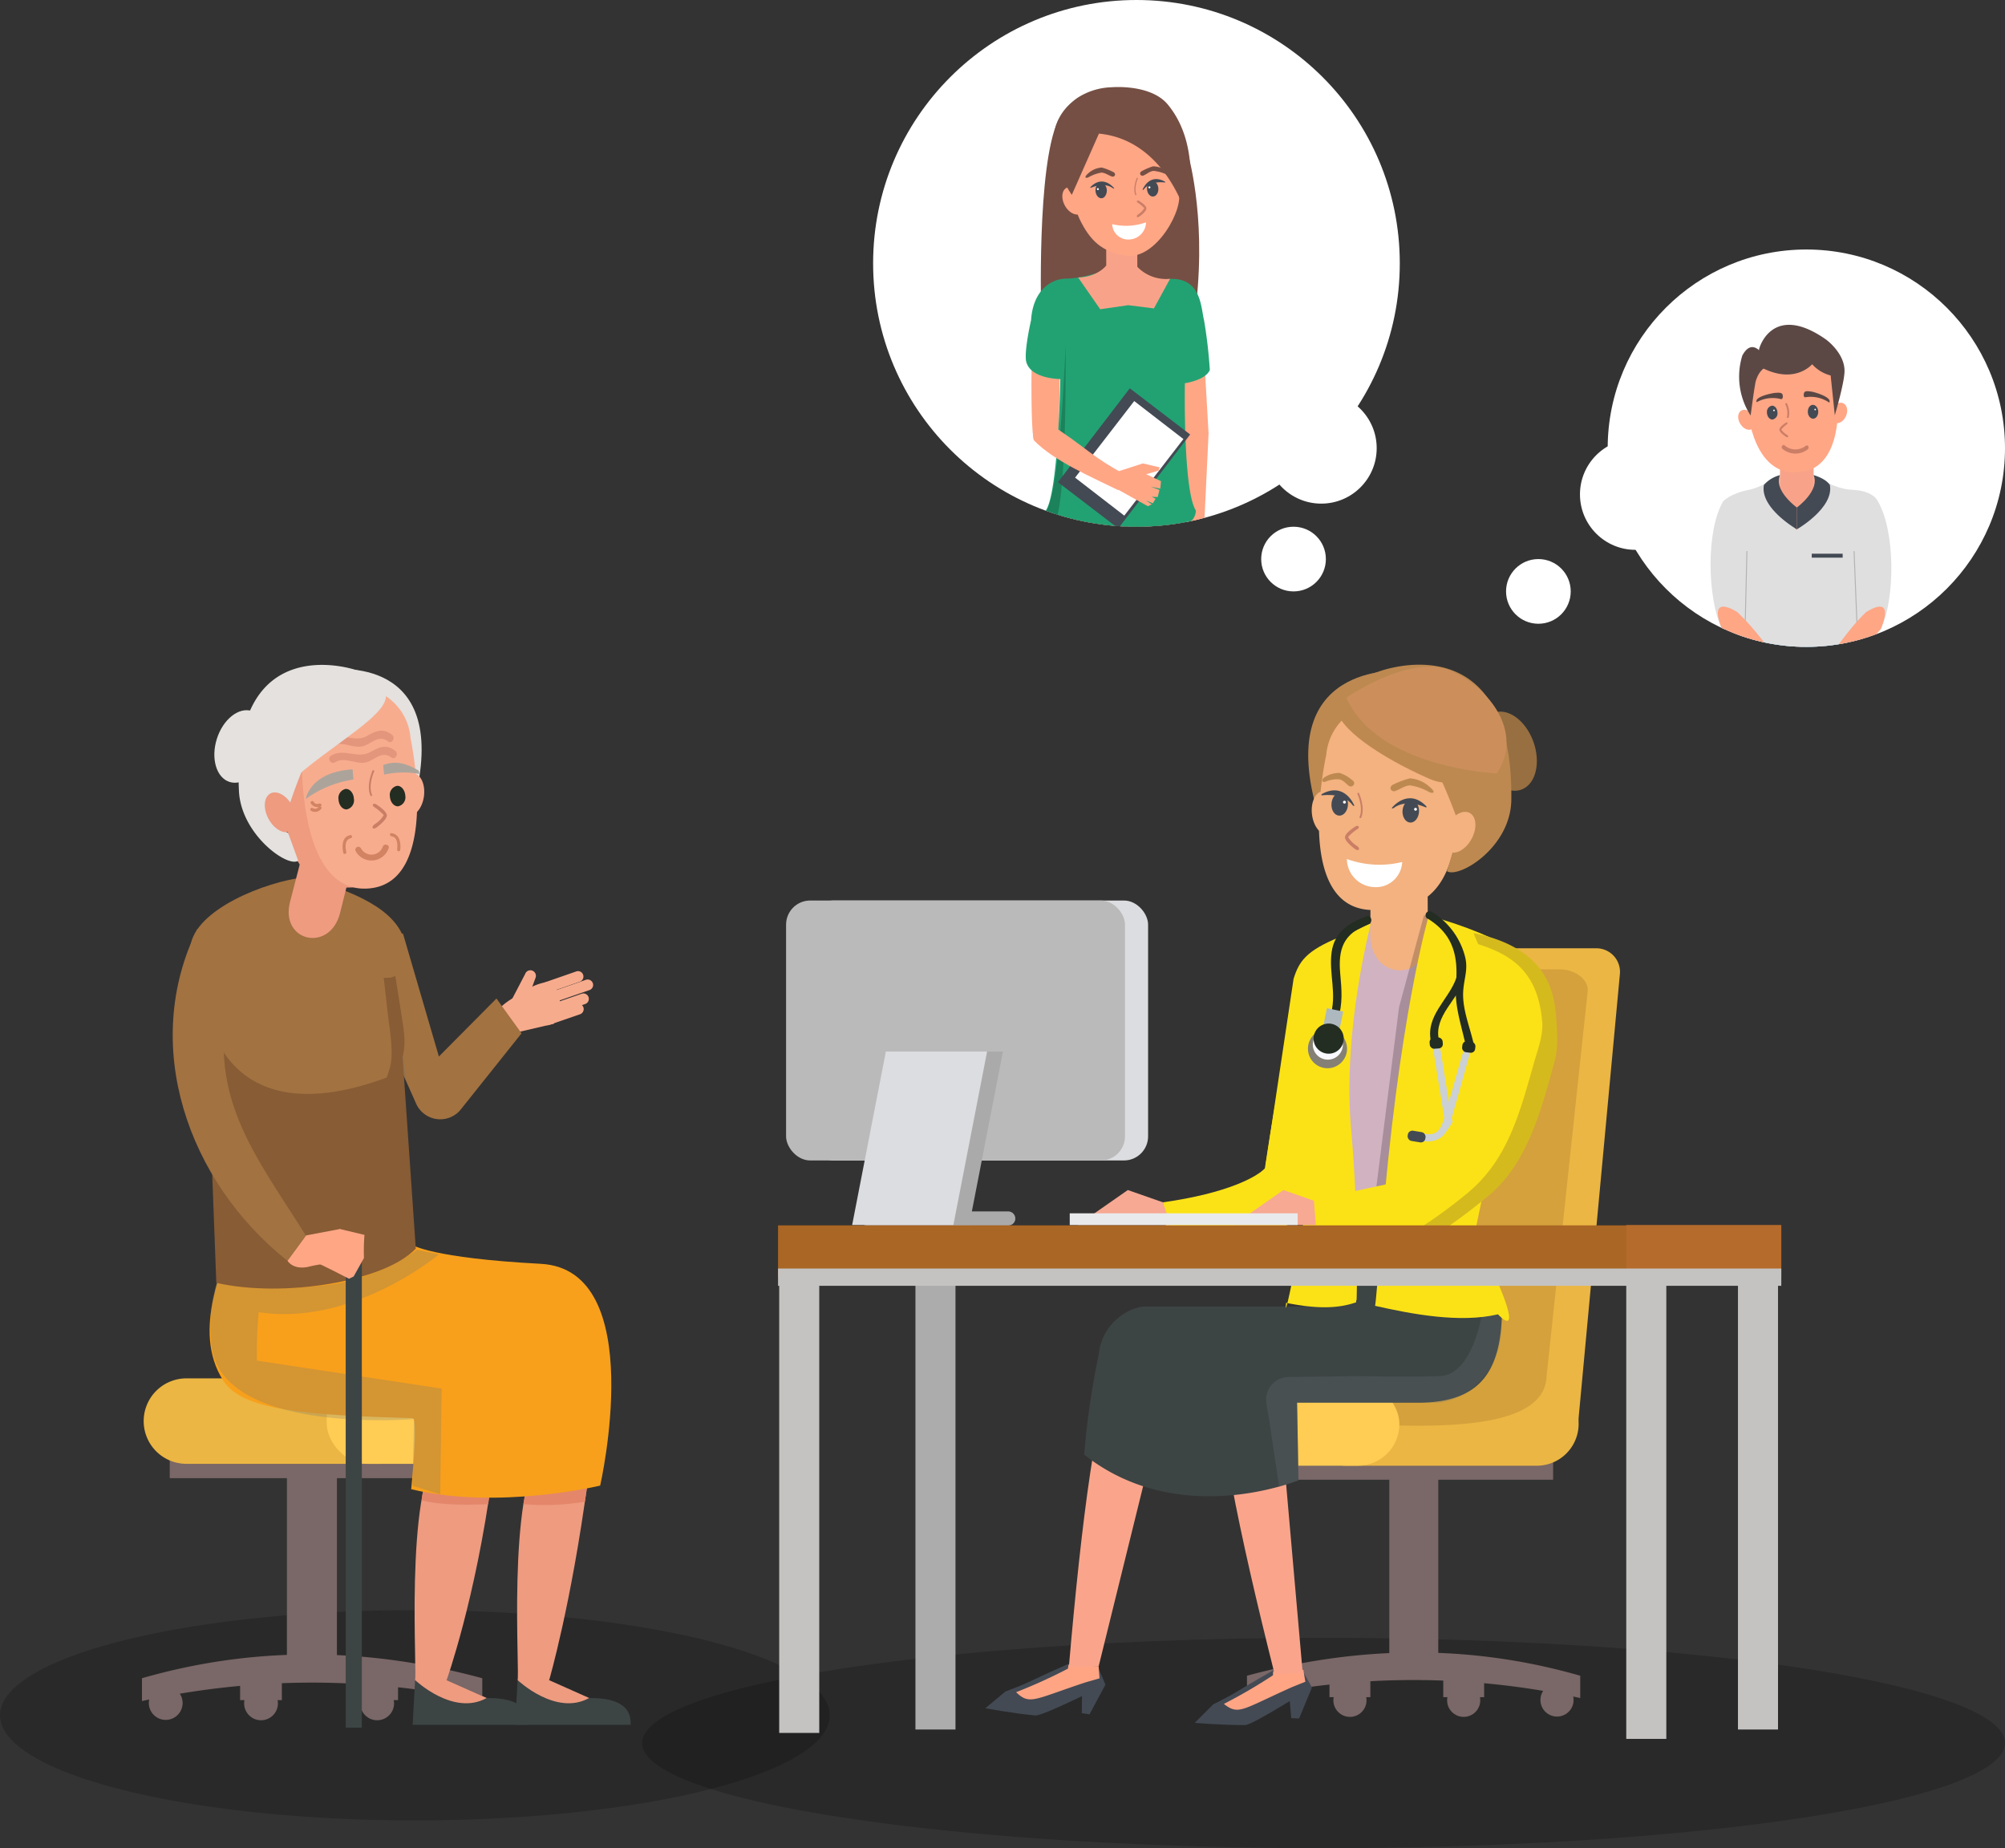 <svg xmlns="http://www.w3.org/2000/svg" xmlns:xlink="http://www.w3.org/1999/xlink" viewBox="0 0 433.99 400"><rect x="0" y="0" width="433.99" height="400" fill="#333333" stroke="none"/><defs><clipPath id="clip-path"><circle cx="245.99" cy="57" r="57" fill="#fff"/></clipPath><clipPath id="clip-path-2"><circle cx="390.99" cy="97" r="43" fill="#fff"/></clipPath></defs><title>medecin-patient</title><g style="isolation:isolate"><g id="Calque_2" data-name="Calque 2"><g id="Calque_1-2" data-name="Calque 1"><ellipse cx="89.8" cy="371.24" rx="89.8" ry="22.76" opacity="0.2"/><ellipse cx="286.49" cy="377.24" rx="147.49" ry="22.76" opacity="0.2"/><circle cx="245.99" cy="57" r="57" fill="#fff"/><g clip-path="url(#clip-path)"><path d="M236.46,195.13l-3.82.49-1.47-48.07c-2.33-16.27-1.31-47.47-1.31-47.47l14.73-.83c-1,13.48-5.3,50.56-5.3,50.56C241,156.83,239.83,176.44,236.46,195.13Z" fill="#ffa685"/><path d="M247.91,195.55l4.34.14,2-48.17c2.33-16.28.89-49.34.89-49.34l-14.43-.74c1,13.48,5.49,53.27,5.49,53.27C244.46,157.73,245.6,173.78,247.91,195.55Z" fill="#ffa685"/><path d="M239.66,189.66l-8.55-.08s-5.15-54.85-2.34-85.43l16.56-2.48C241.67,131.93,239.66,189.66,239.66,189.66Z" fill="#534741"/><polygon points="255.58 189.66 247.09 189.66 242.06 103.19 256.32 103.19 255.58 189.66" fill="#534741"/><path d="M258.14,120.59c1.42,0,2.39-1.81,2.39-4.4s-.8-4.27-2.22-4.27S256.73,120.59,258.14,120.59Z" fill="#ffa685"/><polygon points="260.55 75.43 261.6 93.81 260.53 116.19 256.65 114.64 256.56 93.55 253.39 75.58 260.55 75.43" fill="#ffa685"/><path d="M223.32,75.2q-.24,17.56.47,20.1L229.16,93l.35-16.13Z" fill="#ffa685"/><path d="M257,32.81s4.12,13.22,1.94,32.76c-8.93,2.78-24.51,4.52-33.55,2.82,0,0-1.06-32.34,3.65-42.33C232,19.82,257,32.81,257,32.81Z" fill="#754f44"/><path d="M260.63,69.36c-.7-2.81-.58-9.23-7.36-9a10.56,10.56,0,0,1-7.63-1.52l-5.54-.55s-5.79,2-9.14,2c-3.73,0-7.38,2.82-7.78,9,0,0-1.44,6.22-1.1,8.75.73,4,7.43,4,7.43,4s-.4,24.29-3.12,28.44c0,8.33,32.45,8.33,32.45,0-2.79-4.41-2.37-27.54-2.37-27.54s4.47-.64,5.4-2.86A102.66,102.66,0,0,0,260.63,69.36Z" fill="#22a273"/><path d="M230.65,74.73s-1.14,31.73-4.26,36c.51,2.33,1.49,2.74,1.49,2.74C231.08,112,230.65,74.73,230.65,74.73Z" opacity="0.2" style="mix-blend-mode:multiply"/><polygon points="239.47 65.14 246.2 64.87 246.15 47.71 239.43 47.61 239.47 65.14" fill="#f8a389"/><path d="M238.14,66.93l6.06-.88,5.57.7,3.5-6.41a8.6,8.6,0,0,1-7.07-2.57l-6.75-.3s-1.81,2.46-6.08,2.59Z" fill="#f8a389"/><path d="M237.26,197.72a2.68,2.68,0,0,1-.93,3c-1.58,1.2-2.9,1.13-8.37,3.37,0,0-6.27-.66-4.14-1.82,2.62-1.42,5.3-2.45,6.24-3.33a18.63,18.63,0,0,0,3-4.08l3.56.1A10,10,0,0,0,237.26,197.72Z" fill="#ffa685"/><path d="M226.77,200.78s-5.27,2.14-4.92,3.27c.3,1,2.28,1.3,6.94-.24s5-1.71,7.23-2.48c1.91-.67,1.24-3.61,1.24-3.61C237.48,198.37,225,205.05,226.77,200.78Z" fill="#434a54"/><path d="M246.65,196.76a2.23,2.23,0,0,0,.82,2.9c1.73,1.06,3.25.88,9.36,2.62,0,0,7.28-1.2,4.92-2.17-2.9-1.18-5.9-2-6.91-2.77a14.8,14.8,0,0,1-3.15-3.81l-4.12.42A9.73,9.73,0,0,1,246.65,196.76Z" fill="#ffa685"/><path d="M258.47,198.89s5.9,1.68,5.41,2.83-2.74,1.49-8,.37-5.66-1.27-8.12-1.84c-2.15-.5-1.13-3.49-1.13-3.49C246.34,197.43,260.13,203,258.47,198.89Z" fill="#434a54"/><path d="M231.15,33.4s.79,10.47,2.52,14c2.28,4.69,4.83,7.14,10.06,7.93,6.54,1,12.76-10.41,11.32-14-.88-2.22.45-5.49.45-5.49.65-1.23-.77-7.86-3.68-10.48-6-5.42-16.33-3.55-20.75,5.91C230.27,33,231.45,31,231.15,33.4Z" fill="#ffa685"/><path d="M234.35,42.72c.74,1.58.45,3.21-.65,3.62s-2.61-.53-3.35-2.12S229.9,41,231,40.6,233.6,41.13,234.35,42.72Z" fill="#ffa685"/><path d="M240.73,18.88s8.28-.72,12,3.69c7.94,9.52,4,23.9,4,23.9s-4.56-16.19-18.86-17.55L232,42.17s-9.71-13.35,1.23-21A14.39,14.39,0,0,1,240.73,18.88Z" fill="#754f44"/><path d="M252.56,37.79a8.48,8.48,0,0,0-2.82-.8c-.77,0-1.52.7-2.24,1-.57.22-1.07-.48-.41-.92A13.05,13.05,0,0,1,249.57,36a4.87,4.87,0,0,1,3.06,1.12C253.61,37.76,253.22,38.06,252.56,37.79Z" fill="#754f44"/><path d="M235.62,38.36a8.58,8.58,0,0,1,2.77-1c.76,0,1.56.59,2.29.85.58.18,1-.56.35-.95a13.13,13.13,0,0,0-2.55-1,4.86,4.86,0,0,0-3,1.32C234.57,38.4,235,38.67,235.62,38.36Z" fill="#754f44"/><path d="M239.58,41.17c0,.92-.47,1.7-1.14,1.74s-1.27-.69-1.32-1.61.46-1.71,1.14-1.75S239.53,40.24,239.58,41.17Z" fill="#434a54"/><path d="M241.15,40.71s-2.39-3.06-5.13-.22c0,0-.05.21.08.16.65-.26,3-1.24,4.82.1C241.06,40.84,241.22,40.81,241.15,40.71Z" fill="#434a54"/><path d="M247.33,41s1.41-3.61,4.85-1.68c0,0,.1.19,0,.17-.7-.06-3.21-.33-4.59,1.48C247.46,41.15,247.3,41.16,247.33,41Z" fill="#434a54"/><circle cx="237.64" cy="40.93" r="0.21" fill="#fff"/><path d="M250.73,40.79c.05.93-.46,1.71-1.14,1.75s-1.27-.69-1.32-1.62.46-1.71,1.14-1.74S250.68,39.87,250.73,40.79Z" fill="#434a54"/><path d="M248.58,40.56a.21.21,0,0,0,.22.21.23.23,0,0,0,.21-.23.21.21,0,0,0-.23-.2A.2.2,0,0,0,248.58,40.56Z" fill="#fff"/><path d="M240.73,48.51a3.47,3.47,0,0,0,3.78,3.32,3.78,3.78,0,0,0,3.55-3.71A12.77,12.77,0,0,1,240.73,48.51Z" fill="#fff"/><path d="M246.21,38.5s-1,2.19-.32,3.72" fill="none" stroke="#cb7e66" stroke-miterlimit="10" stroke-width="0.26"/><path d="M246.72,46.8c1-.74,1.43-1.32,1.42-1.71s-.53-.94-1.54-1.59c-.42-.27-.74.09-.33.37a7.56,7.56,0,0,1,1.41,1.18,3.93,3.93,0,0,1-1.34,1.35C245.76,46.85,246.13,47.26,246.72,46.8Z" fill="#cb7e66"/><rect x="235.08" y="86.42" width="16.45" height="25.59" transform="translate(376.25 325.84) rotate(-142.58)" fill="#434a54"/><rect x="236.43" y="88.86" width="13.48" height="20.98" transform="matrix(-0.79, -0.61, 0.61, -0.79, 375.93, 326.02)" fill="#fff"/><polygon points="242.19 101.97 247.38 100.3 251.02 101.15 250.77 101.86 248.09 102.64 251.3 104.13 251.15 105.77 249.1 105.34 250.97 106.03 250.59 107.57 249.29 107.53 250.12 107.94 249.54 108.93 248.06 108.32 249.3 109.15 248.46 109.56 241.76 105.83 242.19 101.97" fill="#ffa685"/><path d="M223.79,95.3c4.41,4.54,12.45,7.91,18.26,10.79l1.12-3.6c-5.84-3.06-8.38-5.67-13.34-9C229.83,93.46,222.21,87.93,223.79,95.3Z" fill="#ffa685"/></g><circle cx="390.99" cy="97" r="43" fill="#fff"/><g clip-path="url(#clip-path-2)"><rect x="378.13" y="150.39" width="19.88" height="11.42" transform="translate(776.14 312.19) rotate(180)" fill="#0071a9"/><path d="M399.4,209s6.79,1.86,8.2,2.23c1.25.13,3.17,2.71.66,2.8a26.15,26.15,0,0,1-5.66-.22c-2.07-.23-8.45-1.48-8.45-1.48s-.56-3.53,1.18-3.6Z" fill="#3e5468"/><path d="M380.47,209s-6.79,1.86-8.2,2.23c-1.25.13-3.17,2.71-.66,2.8a26.15,26.15,0,0,0,5.66-.22c2.07-.23,8.45-1.48,8.45-1.48s.56-3.53-1.18-3.6Z" fill="#3e5468"/><path d="M385.39,209.53l-6.73-.07s-2.09-47.15.12-72.29h10.54C386.44,162.06,385.39,209.53,385.39,209.53Z" fill="#0071a9"/><polygon points="401.65 209.53 393.99 209.53 390.08 138.42 400.62 138.42 401.65 209.53" fill="#0071a9"/><path d="M381.33,112c1.73,1.52,3.51-.51,5.85-.48s2.95,0,4.68-1.48c2.31-.4,4.83-6.11,7.82-3.45l.17,44.25c0,2.28-6.2,3.54-12.58,3.72-6.39-.18-10.2-1.85-10.2-4.13l-1.68-38C378.32,109.57,378.6,111.63,381.33,112Z" fill="#dddee1"/><path d="M387.46,110a39.72,39.72,0,0,1-.52,9.51c-1.29,8.79.88,30.19,1.63,35.64a63.27,63.27,0,0,0,15.74-1.25c-1.72-23.39-1.24-26.83-2.2-34.8l.06-3.65,2.35-4.79S397.82,110.37,387.46,110Z" fill="#dfdfdf"/><path d="M387.6,120.13c.52-4.76-.17-10.38.71-10.49-5.49.22-14.62.77-14.61.9s3.17,12.66,3.13,13.06c-1.81,16.73-2.22,27.86-1.6,29.2,3.94,2.13,9.94,2.67,13.34,2.35Z" fill="#dfdfdf"/><path d="M390.41,102.54h-4.18s-5,2.95-7.61,3.46c-4.19.82-5.6,2.48-5.6,2.48-2.58,6.23,4.18,7,4.18,7s6.4-.08,13.21-.11Z" fill="#dfdfdf"/><path d="M388.81,102.54l3.75.29s4.38,3,8.23,3.17c4.88.19,5.67,2.48,5.67,2.48,2.61,6.23-4.25,7-4.25,7s-6.58-.08-13.4-.11Z" fill="#dfdfdf"/><rect x="385.29" y="96.32" width="7.27" height="11" fill="#f8a389"/><ellipse cx="388.93" cy="99.55" rx="3.63" ry="2.76" fill="#e79b88"/><path d="M397.56,83.44s2.79,18.63-8.89,18.83c-9.9.17-10.55-15.15-10.55-15.15-.61-.94-2-6.72.2-9,4.47-4.79,14.82-7.34,19.06,0C398.14,79.37,397.14,81.48,397.56,83.44Z" fill="#ffa685"/><path d="M376.66,91.69c.65,1.11,1.81,1.63,2.6,1.16s.89-1.73.24-2.84-1.81-1.62-2.6-1.15S376,90.59,376.66,91.69Z" fill="#ffa685"/><ellipse cx="398.01" cy="89.38" rx="2.32" ry="1.7" transform="translate(150.72 413.8) rotate(-65.34)" fill="#ffa685"/><path d="M390.68,86c-.27-.11-.34-.56-.17-1h0c.22-.45.81-.37,1.83-.2,2,.51,4.15,1.45,3.61,2.34h0A7.06,7.06,0,0,0,390.68,86Z" fill="#5b4845"/><path d="M385.59,86.4c.28-.08.39-.53.25-1h0c-.18-.46-.77-.44-1.8-.35-2,.34-4.26,1.09-3.8,2h0A7.1,7.1,0,0,1,385.59,86.4Z" fill="#5b4845"/><path d="M386.55,87.29a4.37,4.37,0,0,1,.4,3.14" fill="none" stroke="#cb7e66" stroke-miterlimit="10" stroke-width="0.4"/><path d="M386.48,94.47c-.88-.62-1.32-1.12-1.33-1.47s.44-.84,1.3-1.46c.37-.26.67,0,.31.31a6.22,6.22,0,0,0-1.2,1.11,3.49,3.49,0,0,0,1.24,1.14C387.33,94.48,387,94.85,386.48,94.47Z" fill="#cb7e66"/><path d="M393.57,89.08c0,.83-.46,1.52-1.08,1.54s-1.16-.63-1.18-1.46.45-1.52,1.07-1.54S393.54,88.25,393.57,89.08Z" fill="#434a54"/><path d="M384.73,89.26a1.35,1.35,0,0,1-1.08,1.54c-.62,0-1.15-.63-1.18-1.46a1.36,1.36,0,0,1,1.08-1.54C384.17,87.78,384.7,88.43,384.73,89.26Z" fill="#434a54"/><path d="M393.07,88.63a.16.16,0,0,1-.16.17.18.18,0,0,1-.18-.16.18.18,0,0,1,.17-.18A.17.17,0,0,1,393.07,88.63Z" fill="#fff"/><path d="M384.16,88.81A.18.18,0,0,1,384,89a.17.17,0,0,1-.18-.17.18.18,0,0,1,.17-.18A.18.18,0,0,1,384.16,88.81Z" fill="#fff"/><path d="M383,79.2s-3.07-7.38-5.86-2.27a15.44,15.44,0,0,0,1.79,13s.66-5.08,1-6.87C379.89,83,380.53,79.65,383,79.2Z" fill="#5b4845"/><path d="M380.73,75.76c0-.55,3-10.36,14.52-2.28,0,0,4.16,3,4,7-.1,2.69-2.1,9.39-2.1,9.39l-.9-8.61a7.91,7.91,0,0,1-4-2.43s-3.6,4.31-10.56.92" fill="#5b4845"/><path d="M384.43,105a18.28,18.28,0,0,0,9,.2l-.9,2.09-3.75,7.46-3.52-7.46Z" fill="#f8a389"/><path d="M406.46,108.48c3.74,6.27,3.85,21,.64,27.69H403l-3.19-20.6Z" fill="#dfdfdf"/><path d="M373,108.48c-3.73,6.27-3.49,20.92-.28,27.69h4.11l3.18-20.6Z" fill="#dfdfdf"/><polygon points="385.29 102.83 385.3 105.24 384.43 105.02 385.29 102.83" fill="#f8a389"/><polygon points="392.56 102.75 392.56 105.49 393.46 105.22 392.56 102.75" fill="#f8a389"/><line x1="378.13" y1="119.27" x2="377.76" y2="134.87" fill="none" stroke="#000" stroke-miterlimit="10" stroke-width="0.21" opacity="0.2" style="mix-blend-mode:multiply"/><line x1="401.32" y1="119.28" x2="401.94" y2="134.86" fill="none" stroke="#000" stroke-miterlimit="10" stroke-width="0.21" opacity="0.2" style="mix-blend-mode:multiply"/><path d="M403.46,141.13l-.35-6.49.17-.74c-3.65,3.51-5.74,6.61-9.52,11.28l-1.79-.29c.11.13.22.55-1.78,1l-3,.56a149.84,149.84,0,0,0-11.45-12.27l-.36,5.76,8.64,9.71.36.47,1,1,4,3.76,1.86-.64,0,0h0l1.27-.66h0l.47-.26h0l.66-.93.25-.34h0l.26-.37h0l1.48-1.85h0Zm-12.33,6.93s-1.06-1.37-.23-1.91a7.17,7.17,0,0,1,2.7-.78c-.4.5-.82,1-1.27,1.55l1.71,2.33Z" opacity="0.2" style="mix-blend-mode:multiply"/><path d="M392,144.89h0S391.89,144.84,392,144.89Z" opacity="0.2" style="mix-blend-mode:multiply"/><path d="M394.87,145.87l-4.51-.93c-4.27-1.37-4.78-.44-3.64.36L388,146l1.67,1.16-5.1,2.15,1.81,1.19,2.23-.71-1.86.19,2.57,1.12-1,.76.16.11.17.58.92-.05-.63.39.49.8,2.94-1.14,3.59-3.76Z" fill="#ffa685"/><path d="M390.36,144.94c-4.27-1.37-4.78-.44-3.64.36L388,146l1.67,1.16-5.1,2.15,1.81,1.19,2.23-.71-1.86.19,2.57,1.12-1,.76.16.11.17.58.92-.05-.63.39.49.8,2.94-1.14Z" fill="#f39c81"/><path d="M407.1,136.17l-11.42,13-2.38-3.71c4.74-5.68,6.55-9.06,10.64-13C403.94,132.51,410.36,128.07,407.1,136.17Z" fill="#ffa685"/><path d="M386.81,145.74l3.94-.62,3.69-.83s.38.45-.77,1.19c-.83.54-2.54,1.59-2.54,1.59l4.55,2.13-1.52,1.56-2.5-1.18,2.5,1.17L393,152.4l-1.4-.83,1.4.83-1.72.94-.85-1.18,1,1.1-2,.7-5.44-5.21Z" fill="#d28a7d"/><path d="M386,145.71l4.16-.77c5.37-1.34,4.73-.57,3.11.55l-1.14.57-1.64,1.07,5,2.21-1.37,1.41-3.05-1.06,2.79,1.44-.83,1.13-2-.57,1.48,1-1.27.67-1.41-1.08,1.09,1.15-1.58.55-5-4.76Z" fill="#ffa685"/><path d="M372.74,136.17l11.6,13,2.69-3.68c-4.74-5.68-6.86-9.09-10.95-13C376.08,132.51,369.48,128.07,372.74,136.17Z" fill="#ffa685"/><path d="M386.27,96.38a3.55,3.55,0,0,0,4.51.16c.58-.44,1,.32.45.76a4.34,4.34,0,0,1-5.46-.2C385.41,96.78,385.92,96.06,386.27,96.38Z" fill="#cb7e66"/><path d="M385.29,102.83a7,7,0,0,0-3.48,2.11c-.95,5,7.13,9.62,7.13,9.62v-4.72S383.82,106.15,385.29,102.83Z" fill="#434a54"/><path d="M392.56,102.83s2.5.63,3.52,2.11c.95,5-7.14,9.62-7.14,9.62v-4.72S394,106.15,392.56,102.83Z" fill="#434a54"/><rect x="392.16" y="119.84" width="6.69" height="0.85" fill="#434a54"/></g><circle cx="279.99" cy="121" r="7" fill="#fff"/><circle cx="332.99" cy="128" r="7" fill="#fff"/><circle cx="285.99" cy="97" r="12" fill="#fff"/><circle cx="353.99" cy="107" r="12" fill="#fff"/><rect x="300.72" y="275.39" width="10.6" height="83.33" fill="#7a6767"/><path d="M269.91,367.51v-4.83q37.17-10.06,72.14,0v4.83A168.88,168.88,0,0,0,269.91,367.51Z" fill="#7a6767"/><circle cx="337.02" cy="367.93" r="3.59" fill="#7a6767"/><circle cx="316.82" cy="368" r="3.59" fill="#7a6767"/><rect x="312.4" y="360.4" width="8.85" height="6.92" fill="#7a6767"/><circle cx="292.2" cy="368" r="3.59" fill="#7a6767"/><rect x="287.77" y="360.4" width="8.85" height="6.92" fill="#7a6767"/><path d="M231.32,360.1c-9.75,4.28-7.52,3.67-13.7,6l-4.33,3.61s5.94,1.13,10.83,1.57c1.63.14,15.16-6.68,15.16-6.68l-1.29-3-1.66-2.92-5,1.61Z" fill="#434a54"/><path d="M231.15,361.15a111.76,111.76,0,0,1-11.21,5.09c2.95,2.85,3.81,1.58,15.05-2.13l3-.86-.18-2.61-6.52-.34Z" fill="#ffa584"/><polygon points="235.83 371.04 239.28 364.61 234.22 365.16 234.16 370.78 235.83 371.04" fill="#434a54"/><path d="M241.89,293.68c-4.48,9.59-7.77,35.08-10.52,67l6.43,0,15.78-63.91Z" fill="#faa58b"/><path d="M275.6,361.52c-9.27,5.25-7.1,4.41-13,7.36l-4,4s6,.52,10.94.47c1.64,0,14.41-8.18,14.41-8.18l-1.59-2.85-1.94-2.73-4.85,2.11Z" fill="#434a54"/><path d="M275.54,362.58a112,112,0,0,1-10.63,6.2c3.21,2.53,3.94,1.19,14.76-3.64l2.88-1.16-.44-2.58-6.53.32Z" fill="#ffa584"/><polygon points="281.19 371.94 283.99 365.2 279 366.26 279.5 371.86 281.19 371.94" fill="#434a54"/><path d="M264,295.57c-1.1,10.54,4.09,35.7,11.9,66.77l6.07-.29-5.92-67.4Z" fill="#faa58b"/><rect x="259.29" y="315.51" width="76.89" height="4.75" fill="#7a6767"/><path d="M332.64,317.23H291.46a9.05,9.05,0,0,1-9.06-9.06h0a9.06,9.06,0,0,1,9.06-9.06h41.18a9.06,9.06,0,0,1,9.06,9.06h0A9.06,9.06,0,0,1,332.64,317.23Z" fill="#ebb643"/><path d="M345.44,205.24H294.1a6.49,6.49,0,0,0-6.31,5.7l-3,87.78C267,301.06,341,329.4,341.7,306.86l8.92-95.92A5.11,5.11,0,0,0,345.44,205.24Z" fill="#ebb643"/><path d="M337.77,209.81H291.64a5.83,5.83,0,0,0-5.68,5.12l-1.17,83.79c-6,3.18-1.79,9,8.21,9.45,15.56.64,41.37,2,41.76-10.34l8.89-83.22C343.93,211.79,340.61,209.81,337.77,209.81Z" fill="#d4a13c"/><rect x="249.95" y="299.11" width="52.95" height="18.12" rx="8.98" ry="8.98" fill="#ffcc54"/><path d="M285.55,363.45h0Z" fill="#3d4444"/><path d="M238.05,292.09a175.53,175.53,0,0,0-3.38,22.74c20.58,16.28,46.39,5.53,46.39,5.53l-.3-16.77,26.11,0c14,0,18.25-7.21,18.25-20.87L317,273.54H290l-8,9.22h-34c-3.75,0-10.2,4.07-10.2,11.41" fill="#3d4444"/><path d="M293.93,297.83l-15.06.2a4.85,4.85,0,0,0-4.78,5.23v.37h0c1.41,8.51-.2-1.68,2.79,18.19l4.15-1.38c.23.23-.23-10.6-.3-16.85l30.71,0c6.92-.92,13.83-6.91,13.6-17.74s-4.38-.92-4.38-.92-2.07,12.67-9,12.9S293.93,297.83,293.93,297.83Z" fill="#69747c" opacity="0.25" style="mix-blend-mode:multiply"/><rect x="198.15" y="276.76" width="8.67" height="97.56" fill="#adacac"/><path d="M283.31,210.58s-3.79,4.09-9.53,42.29c-1.62,1.77-8,5.38-22.06,7.35l.89,6.86c9.3.79,20.28,2.81,31-4.8l3.25-40.06Z" fill="#fbe216"/><path d="M323.29,223.94s-6.94,21-18.2,27.83l-.22,4.57C315.74,249.49,322,236.16,323.29,223.94Z" fill="#dedede"/><path d="M218.23,265.24H187.65a1.53,1.53,0,0,1-1.45-2.05h0a1.54,1.54,0,0,1,1.45-1h30.58a1.54,1.54,0,0,1,1.45,2.06h0A1.53,1.53,0,0,1,218.23,265.24Z" fill="#abaaaa"/><rect x="168.66" y="274.81" width="8.67" height="100.25" fill="#c4c3c2"/><rect x="175.15" y="194.9" width="73.36" height="56.26" rx="5.22" ry="5.22" fill="#dcdde0"/><rect x="170.15" y="194.9" width="73.36" height="56.26" rx="5.22" ry="5.22" fill="#bababa"/><polygon points="209.79 265.14 187.89 265.14 195.19 227.59 217.09 227.59 209.79 265.14" fill="#abaaaa"/><polygon points="206.36 265.14 184.45 265.14 191.75 227.59 213.66 227.59 206.36 265.14" fill="#dcdde0"/><polygon points="251.72 260.22 244.12 257.56 233.25 265.14 252.15 265.14 253.44 265.21 251.72 260.22" fill="#f7a993"/><path d="M304.2,145.18s-27.36-2.59-19.67,28.22c0,0,6.67,5,14,19.4C303.09,201.85,304.2,145.18,304.2,145.18Z" fill="#bd8951"/><path d="M289.36,253.1,282,261.68l-8-9.83,6-40c1.19-3.85,2.8-6.1,9.89-9l4.94,7.19Z" fill="#fbe216"/><polygon points="283.93 249.8 279.83 236.27 286.88 214.69 283.93 249.8" fill="#d1d1d1"/><path d="M316.3,271.37l-35.15-1.15,2.9-17-5-12.92c-1.1-3-.24-6.67,1-9.6l7.68-17.77,30.89.43Z" fill="#fbe216"/><path d="M318.12,271.37H283.93l2.16-19.07-4.47-12.25a12.87,12.87,0,0,1,.26-9.38l7.69-17.77,37.11,4.3C328.5,231,320.43,248.75,318.12,271.37Z" fill="#d1b2c1"/><path d="M326.56,221.12l-37.83-.84c-4.29,0-1-7.38-1-7.38,0-8.31,3.91-9.51,12.08-15,1.34-.89,2.72-2.69,4-2.1,14.38,6.49,27.61,10.31,27.59,17.81l.73.32C332,217.9,329.5,221.12,326.56,221.12Z" fill="#d1b2c1"/><path d="M325.59,234.14s-5.56,21.42-43.34,8.46l4.63,10-3.31,15.91,34.49-.26Z" fill="#d1b2c1"/><path d="M296.63,199.88s-6.13,23-4.31,44.18a348.86,348.86,0,0,1,1.22,37.8c-4.06,1.41-8.65,1.41-15.15.12,0,0-.83,6.6,3.05-13.48l4.65-16.2s-6-7.14-6.26-16c.88-3.77,5.85-30.48,8.45-32A89.4,89.4,0,0,1,296.63,199.88Z" fill="#fbe216"/><path d="M289.64,281.4a338.15,338.15,0,0,0-1.22-37.34c-1.48-17.26,2.3-35.67,3.76-41.94,2.6-1.37,4.55-2.24,4.55-2.24s-6.12,23-4.31,44.18a338.15,338.15,0,0,1,1.22,37.34,21.87,21.87,0,0,1-8.87,1A19.31,19.31,0,0,0,289.64,281.4Z" fill="#fbe216"/><path d="M299.6,196.36h0a12.45,12.45,0,0,1-11.26-13.53l2-20.06a12.43,12.43,0,0,1,13.64-11.11h0c6.87.66,16.47,6.21,15.81,13l-5.24,19.54C312.15,194.15,306.47,197,299.6,196.36Z" fill="#f3b280"/><path d="M309.05,202.74c0,10-12.47,9.54-12.44-.44l.11-18,12.28-.9Z" fill="#f3b280"/><polygon points="308.24 198.04 302.83 217.98 297.76 258.11 302.37 256.61 312.82 200.72 308.24 198.04" opacity="0.2" style="mix-blend-mode:multiply"/><path d="M296,196.9h0c-16.1-1.56-8.93-33.51-8.93-33.51a12.28,12.28,0,0,1,13.26-11.19h0a12.27,12.27,0,0,1,10.85,13.53S312.6,198.51,296,196.9Z" fill="#f3b280"/><path d="M289.78,175.5c.33,2.6-.7,4.89-2.29,5.12s-3.16-1.69-3.5-4.28.69-4.89,2.29-5.12S289.44,172.91,289.78,175.5Z" fill="#f3b280"/><path d="M298.4,145.36s-9.39,2.88-9.14,7.78c.22,4.46,9.54,10.72,19.88,15.31C322.94,174.56,319.51,148.82,298.4,145.36Z" fill="#bd8951"/><path d="M320.27,163.13c1.08,4.72,4.65,8.3,8,8s5.16-4.38,4.08-9.1-4.65-8.3-8-8S319.19,158.4,320.27,163.13Z" fill="#976f41"/><path d="M298.4,145.36s29.23-11.22,28.73,27.77c-.14,10.33-11.36,17.06-13.94,15.42l1.28-4.18c1.32-.85,2.75-1.74,2.59-2.27A129.61,129.61,0,0,0,298.4,145.36Z" fill="#bd8951"/><path d="M313.22,178.69c-1.25,2.31-1.07,4.82.4,5.61s3.66-.43,4.91-2.74,1.07-4.81-.4-5.61S314.46,176.39,313.22,178.69Z" fill="#f3b280"/><path d="M309.26,198.19S302.68,220.4,299,267.26c-1.37,17.2-1.37,15.36-1.37,15.36,7.95,1.79,18.35,3.79,26.61,1.84,0,0,7.95,8.78-5-17.65l7.76-37L332.69,209S326.36,202.87,309.26,198.19Z" fill="#fbe216"/><path d="M289.58,220.52c1.12-3.24.82-6.4.52-9.76-.49-5.35.65-8.74,6.13-10.74,1.06-.39.6-2.09-.47-1.7-3.8,1.39-6.91,3.45-7.52,7.71-.67,4.76,1.28,9.29-.36,14-.37,1.07,1.33,1.54,1.7.47Z" fill="#242d22"/><path d="M283.37,225.51A4.23,4.23,0,1,0,288.8,223,4.23,4.23,0,0,0,283.37,225.51Z" fill="#858075"/><rect x="286.58" y="218.53" width="3.6" height="5.72" transform="translate(526.33 496.27) rotate(-168.39)" fill="#aeb8bf"/><circle cx="287.42" cy="226.07" r="3.26" transform="translate(-75.28 272.63) rotate(-45.5)" fill="#f9f9ff"/><path d="M284.53,223.67a3.26,3.26,0,1,0,4.18-1.94A3.26,3.26,0,0,0,284.53,223.67Z" fill="#242d22"/><path d="M291.43,151s13.81-9.54,22.42-5.87,16,13.42,10.14,22.24C324,167.37,298.3,166.36,291.43,151Z" fill="#cc8f5b"/><path d="M309,198.8c5.47,3.34,6.66,8,6.16,14-.41,5,1.22,9.16,2.22,14,.23,1.11,1.92.64,1.69-.46-.79-3.86-2.61-7.85-2.35-11.85.18-2.78,1.1-4.68.4-7.42a16,16,0,0,0-7.23-9.73.88.88,0,0,0-.89,1.52Z" fill="#242d22"/><path d="M315.24,211.62c-1.62,4.75-6.68,8.11-5.52,13.75.23,1.1,1.93.64,1.7-.47-1-5,4.08-8.57,5.51-12.82.37-1.07-1.33-1.53-1.69-.46Z" fill="#242d22"/><path d="M316.38,228.71l-3.7,13.09c-.9,2.8-1.63,4.34-5.16,3.42-.1.49-.2,1-.27,1.49l.54.16a4.87,4.87,0,0,0,6-3.33l4.43-15.68C319,225.28,317.1,226.19,316.38,228.71Z" fill="#cad0d4"/><rect x="304.68" y="244.89" width="3.88" height="2.24" rx="0.98" ry="0.98" transform="translate(568.95 538.77) rotate(-170.6)" fill="#434a54"/><path d="M311.88,227.69l2.17,13.43c.57,2.89,1.12,4.5,4.73,4,.05.5.09,1,.1,1.52l-.56.09a4.87,4.87,0,0,1-5.58-4l-2.6-16.09C309.71,224,311.46,225.1,311.88,227.69Z" fill="#cad0d4"/><rect x="317.65" y="244.88" width="3.88" height="2.24" rx="0.98" ry="0.98" transform="translate(-11.6 15.85) rotate(-2.79)" fill="#434a54"/><rect x="316.51" y="225.41" width="2.83" height="2.37" rx="0.92" ry="0.92" transform="translate(606.32 489.76) rotate(-173.1)" fill="#242d22"/><rect x="309.47" y="224.56" width="2.83" height="2.37" rx="0.92" ry="0.92" transform="translate(639.49 424.82) rotate(175.22)" fill="#242d22"/><path d="M287,169.14a6.77,6.77,0,0,1,2.57-.49c1.12,0,1.75,1,2.49,1.5.82.32,1.55-.7.59-1.34a7.45,7.45,0,0,0-2.74-1.53,5.94,5.94,0,0,0-3,.82C285.9,168.6,286.06,169.53,287,169.14Z" fill="#bd8951"/><path d="M309.33,171.42a12.18,12.18,0,0,0-4-1.43c-1.11-.06-2.27.85-3.34,1.22-.84.27-1.5-.8-.5-1.37a18.86,18.86,0,0,1,3.7-1.38,7,7,0,0,1,4.33,1.92C310.86,171.47,310.26,171.86,309.33,171.42Z" fill="#bd8951"/><path d="M303.58,175.5c-.07,1.34.67,2.48,1.66,2.53s1.84-1,1.91-2.34-.67-2.49-1.65-2.54S303.65,174.15,303.58,175.5Z" fill="#434a54"/><path d="M301.29,174.83s3.48-4.44,7.46-.31c0,0,.07.3-.11.23-.95-.39-4.34-1.81-7,.14C301.43,175,301.19,175,301.29,174.83Z" fill="#434a54"/><path d="M293.13,174.32s-2.05-5.25-7.05-2.44c0,0-.14.27.05.25,1-.09,4.67-.48,6.67,2.15C292.94,174.47,293.19,174.49,293.13,174.32Z" fill="#434a54"/><circle cx="306.4" cy="175.15" r="0.31" fill="#fff"/><path d="M288.2,174c-.07,1.35.67,2.48,1.66,2.53s1.84-1,1.91-2.34-.67-2.48-1.66-2.54S288.27,172.61,288.2,174Z" fill="#434a54"/><path d="M291.33,173.63a.31.31,0,0,1-.33.29.31.31,0,0,1-.3-.33.31.31,0,0,1,.33-.29A.32.32,0,0,1,291.33,173.63Z" fill="#fff"/><path d="M293.94,171.63s1.51,3.18.46,5.4" fill="none" stroke="#ca7e66" stroke-miterlimit="10" stroke-width="0.38"/><path d="M293.2,183.69c-1.39-1.08-2.09-1.92-2.07-2.49s.77-1.36,2.24-2.31c.61-.4,1.09.13.48.53a10.46,10.46,0,0,0-2.05,1.73,5.6,5.6,0,0,0,1.95,1.95C294.6,183.76,294.05,184.35,293.2,183.69Z" fill="#ca7e66"/><path d="M303.51,186.56a5.69,5.69,0,0,1-6.18,5.43,6.15,6.15,0,0,1-5.79-6.07A20.66,20.66,0,0,0,303.51,186.56Z" fill="#fff"/><polygon points="285.39 260.22 277.79 257.56 266.92 265.14 285.82 265.14 287.11 265.21 285.39 260.22" fill="#f7a993"/><rect x="231.55" y="262.6" width="49.33" height="2.55" fill="#e9eaeb"/><path d="M321.88,257.84c10.77-9.22,14.92-24.83,14.18-38.78-.58-4.15-8.27-17.79-13.33-5.4L318.94,234c-3.72,8.9-9.08,16.92-17.39,22l-17.14,3.7s.7,11.21,1.38,11.09S300.1,276.48,321.88,257.84Z" fill="#fbe216"/><path d="M336.77,219.3c-.46-3.31-1-14-17.83-17.36l1,2.39c6.91,2.27,13,5.64,13.89,17,.16,3-1,5.85-1.78,8.67-3,10.48-5.51,20.61-14,27.88a109.36,109.36,0,0,1-17.14,11.76l2.16,2.3a121.73,121.73,0,0,0,19.5-13.46c8.05-6.89,11.05-18.24,13.89-28.63C337.44,226.29,337,222.82,336.77,219.3Z" fill="#d5ba1e"/><rect x="376.19" y="273.41" width="8.67" height="100.91" fill="#c4c3c2"/><rect x="352.01" y="274.81" width="8.67" height="101.54" fill="#c4c3c2"/><rect x="168.41" y="265.21" width="217.16" height="11.22" fill="#a96624"/><rect x="352.01" y="265.14" width="33.55" height="11.28" fill="#b56b2c"/><rect x="168.41" y="274.55" width="217.16" height="3.74" fill="#c4c3c2"/><rect x="36.74" y="315.06" width="69.91" height="4.85" transform="translate(143.39 634.98) rotate(180)" fill="#7a6767"/><rect x="62.11" y="310.61" width="10.83" height="48.57" transform="translate(135.04 669.79) rotate(180)" fill="#7a6767"/><path d="M40.35,316.82h42a9.25,9.25,0,0,0,9.25-9.25h0a9.25,9.25,0,0,0-9.25-9.25h-42a9.25,9.25,0,0,0-9.25,9.25h0A9.25,9.25,0,0,0,40.35,316.82Z" fill="#ebb643"/><rect x="70.72" y="298.32" width="49.29" height="18.5" rx="8.76" ry="8.76" transform="translate(190.72 615.14) rotate(-180)" fill="#ffcc54"/><path d="M104.39,368.16v-4.94q-37.95-10.28-73.66,0v4.94A172.1,172.1,0,0,1,104.39,368.16Z" fill="#7a6767"/><circle cx="35.87" cy="368.58" r="3.66" fill="#7a6767"/><circle cx="56.5" cy="368.66" r="3.66" fill="#7a6767"/><rect x="51.98" y="360.9" width="9.04" height="7.06" transform="translate(112.99 728.86) rotate(180)" fill="#7a6767"/><circle cx="81.64" cy="368.66" r="3.66" fill="#7a6767"/><rect x="77.12" y="360.9" width="9.04" height="7.06" transform="translate(163.28 728.86) rotate(180)" fill="#7a6767"/><path d="M118.93,212.47c3.26,2.93,2.41,5.57.94,9.11l-9.24,2.15-2.72-5.3c2-2,3.61-2.63,5.78-4A11.48,11.48,0,0,1,118.93,212.47Z" fill="#f7ab8d"/><path d="M112.13,218.45h0a1.2,1.2,0,0,0,1.54-.71l2.26-6.14a1.2,1.2,0,0,0-.72-1.53h0a1.19,1.19,0,0,0-1.53.71l-3.43,6.58C110,218,111.51,218.23,112.13,218.45Z" fill="#f7ab8d"/><path d="M117.31,214.07h0a1.19,1.19,0,0,0,1.5.73l6.69-2.33a1.18,1.18,0,0,0,.72-1.5h0a1.16,1.16,0,0,0-1.49-.72l-6.7,2.33A1.17,1.17,0,0,0,117.31,214.07Z" fill="#f7ab8d"/><path d="M119.41,215.89h0a1.17,1.17,0,0,0,1.49.72l6.7-2.33a1.17,1.17,0,0,0,.72-1.49h0a1.19,1.19,0,0,0-1.5-.73l-6.69,2.33A1.17,1.17,0,0,0,119.41,215.89Z" fill="#f7ab8d"/><path d="M118.47,218.89h0a1.18,1.18,0,0,0,1.5.72l6.7-2.31a1.18,1.18,0,0,0,.72-1.5h0a1.17,1.17,0,0,0-1.49-.72l-6.7,2.31A1.18,1.18,0,0,0,118.47,218.89Z" fill="#f7ab8d"/><path d="M117.36,221.1h0a1.17,1.17,0,0,0,1.49.73l6.7-2.31a1.19,1.19,0,0,0,.73-1.5h0a1.16,1.16,0,0,0-1.49-.72l-6.7,2.31A1.18,1.18,0,0,0,117.36,221.1Z" fill="#f7ab8d"/><path d="M112.89,223.64l-5.43-7.53L95,228.66,87.21,202l-10.56,6.74,13.42,30.12a5.72,5.72,0,0,0,9.5,1.47Z" fill="#a27241"/><path d="M84.43,226.15c-.62,0-.16-20.78-.16-20.78L88,234.23Z" fill="#69747c" opacity="0.25" style="mix-blend-mode:multiply"/><path d="M112,363.64h6.87s4.77-16.32,8.32-42.88-2.43-34.05-6.83-34.36l-16.62,10.66c.9,0,13.64,16.47,13.64,16.47C109.55,322.78,112.67,363.62,112,363.64Z" fill="#ee9b80"/><path d="M114,321.75l-.7,3.79a55,55,0,0,0,13.3-.51l.92-6Z" fill="#e4866a"/><path d="M89.8,363.64h6.87s6.27-17.48,9.83-44,3.89-8.38.67-34.46L88.66,297.06c.9,0,6.51,16.47,6.51,16.47C87.37,322.78,90.49,363.62,89.8,363.64Z" fill="#ee9b80"/><path d="M92.28,320.94a10.22,10.22,0,0,0-1,3.78c3.69.93,8.7,1.08,14.41.82l.86-7.57Z" fill="#e4866a"/><path d="M89.32,373.3h25c.31-5.33-5.44-5.8-9-5.8l-8.67-3.86h-6.8Z" fill="#3d4444"/><path d="M129.91,321.53s10.67-46.74-12.86-48c-23.71-1.26-27.81-4.1-27.81-4.1l-35-19.36L50,267.59c-.9,5.54-8.8,20.08-1.69,31.2,4.12,6.46,17.68,7.47,41,8.15,1.26,0-.31,15.37-.31,15.37C107.8,326.86,129.91,321.53,129.91,321.53Z" fill="#f8a01b"/><path d="M89.87,363.64s8.3,7.88,15.47,3.86l-8.67-3.86-2-4.13Z" fill="#ee9b80"/><path d="M111.5,373.3h25c.3-5.33-5.45-5.8-9-5.8l-8.67-3.86h-6.8Z" fill="#3d4444"/><path d="M112.05,363.64s8.31,7.88,15.47,3.86l-8.67-3.86-2-4.13Z" fill="#ee9b80"/><path d="M95,271.49l-4.73-1s-8.73,6.43-19.42,7.61c-5.42.6-9.34.93-14.24.24.53-3.61,1.13-6.63,1.53-9.1l4.24-17.53H87.23c-.07-.48-.14-1-.2-1.44H54.12l-4.24,17.52c-.9,5.53-5.13,11.41-4.19,21.76,0,21.33,43.91,17.57,43.91,17.57,0,.38-.31,14.43-.31,14.43l6,1.88s.31-22.84.31-22.9l-40-6.05A96.58,96.58,0,0,1,56,284C76.39,287.11,95,271.49,95,271.49Z" fill="#69747c" opacity="0.25" style="mix-blend-mode:multiply"/><path d="M66.89,221.51l-6-4.87c-.76-.62-1-1.28-.45-2.14h0c.57-.85,2.15.43,2.91,1.06l5.25,2c.77.62,2.72,4,2.15,4.86l-1.45-1.38A1.65,1.65,0,0,1,66.89,221.51Z" fill="#ffa685"/><path d="M74.63,221.53l-6-3.93-4.41,1.15-5-1.56-.06,8.38a34.53,34.53,0,0,0,14.13,2.27Z" fill="#ffa685"/><rect x="55.61" y="217.49" width="8.86" height="2.25" rx="1.05" ry="1.05" transform="matrix(0.95, 0.3, -0.3, 0.95, 68.09, -7.95)" fill="#ffa685"/><rect x="53.79" y="219.29" width="8.86" height="2.25" rx="1.05" ry="1.05" transform="translate(68.54 -7.33) rotate(17.39)" fill="#ffa685"/><rect x="54.34" y="221.54" width="8.86" height="2.25" rx="1.05" ry="1.05" transform="translate(69.24 -7.39) rotate(17.39)" fill="#ffa685"/><rect x="55.42" y="223.6" width="8.86" height="2.25" rx="1.05" ry="1.05" transform="translate(69.91 -7.62) rotate(17.39)" fill="#ffa685"/><polygon points="83.54 237.17 87.2 225.12 80.91 205.89 83.54 237.17" fill="#d2d2d2"/><path d="M54.69,256.4H78.33l3.59-14.88,5.3-13c.52-2.54.41-4.28-.24-8.36l-2.52-15.9-31.86.45Z" fill="#885c34"/><path d="M53.07,256.4H83.54l-1.92-17,2.44-7.24c1-2.69.92-5.38,0-11.75l-1.85-16.19-36.77,3.9C43.82,220.41,51,236.24,53.07,256.4Z" fill="#a27241"/><path d="M45.55,211.62H83.92c3.83,0,4-5.3,4-5.3,0-7.4-7.57-12-18.53-15.37-1.37-.42-2.1-1.23-3.37-1.09-8.55.92-24,7.06-24.81,15.09l.53,1.1C41.86,209.56,42.93,211.62,45.55,211.62Z" fill="#a27241"/><path d="M62.77,195.23c-2.17,8.63,8.66,11,10.84,2.37L77.5,182l-10.4-3.48Z" fill="#ee9b80"/><path d="M44.54,217.19s2.59,30.23,40.4,15.56L87.09,228,90,270.24c-6.9,7.21-28.65,10.68-43.18,7.41Z" fill="#885c34"/><path d="M76.11,267.76,73.58,266l-7.36,1.39-4,5.45s1.13,2.1,4.61,1.32a23.44,23.44,0,0,1,5.07-.73l-2-2L73,267.94Z" fill="#ffa685"/><path d="M71,145s24.73-4,19.55,24.5c0,0-5.77,4.95-11.56,18.47C75.32,196.43,71,145,71,145Z" fill="#e4e1de"/><path d="M75.2,192.09h0a12.11,12.11,0,0,0,12.34-11.88l.27-19.61a12.11,12.11,0,0,0-12-12.22h0c-6.72-.09-16.6,4.24-16.69,10.9l3,19.46C63.29,188.61,68.48,192,75.2,192.09Z" fill="#ee9b80"/><path d="M79.92,192.28h0c15.67-1.39,8.94-32.54,8.94-32.54a11.94,11.94,0,0,0-12.82-11h0a11.94,11.94,0,0,0-10.67,13.08S63.74,193.72,79.92,192.28Z" fill="#f8ac8e"/><path d="M86.13,171.51c-.34,2.52.64,4.75,2.19,5s3.09-1.62,3.44-4.14-.64-4.76-2.19-5S86.48,169,86.13,171.51Z" fill="#f8ac8e"/><path d="M76.51,168.72a23.27,23.27,0,0,0-10.32,4.2s.82-5.83,10.13-6.41Z" fill="#aca49b"/><path d="M83.14,167.65a19.6,19.6,0,0,1,7.63-.15l-.15-.71c-1.8-1.08-4.53-2.46-7.68-1.2Z" fill="#aca49b"/><ellipse cx="52.11" cy="161.57" rx="8.05" ry="5.43" transform="translate(-117.65 162.94) rotate(-72.59)" fill="#e4e1de"/><path d="M77,145s-27-9.29-25.28,26.2c.45,9.4,10.54,16.66,12.83,15.09l-2.18-6c-1.23-.74-1.33-.76-1.2-1.25A118,118,0,0,1,77,145Z" fill="#e4e1de"/><path d="M63.29,174.43c1.2,2.26,1,4.7-.43,5.46s-3.56-.45-4.76-2.7-1-4.7.43-5.46S62.1,172.18,63.29,174.43Z" fill="#ee9b80"/><path d="M87.73,172.2a2,2,0,0,1-1.54,2.31c-.91.05-1.72-.9-1.79-2.12a2,2,0,0,1,1.53-2.31C86.85,170,87.65,171,87.73,172.2Z" fill="#242d22"/><path d="M76.6,172.87a2,2,0,0,1-1.53,2.31c-.92.06-1.72-.89-1.79-2.12a2,2,0,0,1,1.53-2.31C75.73,170.69,76.53,171.64,76.6,172.87Z" fill="#242d22"/><path d="M75.77,180.75c-1.78.39-1.78,2.41-1.47,3.83.09.43.76.25.66-.18-.23-1.06-.38-2.68,1-3,.43-.1.25-.76-.18-.66Z" fill="#d28362"/><path d="M84.73,181c1.39.17,1.34,1.9,1.23,2.92,0,.44.64.44.68,0,.17-1.49-.1-3.39-1.91-3.6-.44-.06-.44.63,0,.68Z" fill="#d28362"/><path d="M67.27,173.86a1.65,1.65,0,0,0,2.16.65c.4-.18,0-.77-.35-.59a.93.93,0,0,1-1.21-.4c-.23-.38-.83,0-.6.34Z" fill="#d28362"/><path d="M67.34,175.48a1.64,1.64,0,0,0,2.2-.46c.27-.36-.33-.7-.59-.35a.93.93,0,0,1-1.26.22.34.34,0,0,0-.35.59Z" fill="#d28362"/><path d="M84.83,159c-2-1.52-3.5-.78-5.45.31-2.74,1.52-5.66-1-8.45.75a.84.84,0,0,0,.85,1.45c2.1-1.28,4.28.4,6.48.06,2-.31,3.56-2.75,5.72-1.11.86.65,1.7-.81.85-1.46Z" fill="#e4967c"/><path d="M85.55,162.48c-2-1.52-3.5-.77-5.45.31-2.74,1.52-5.66-.94-8.45.75-.92.56-.08,2,.85,1.45,2.1-1.27,4.29.4,6.49.06,2-.31,3.56-2.75,5.71-1.11.86.65,1.7-.81.85-1.46Z" fill="#e4967c"/><path d="M77,145s6.6,1.28,6.53,5.75c-.06,4.07-10.79,10-18.88,16.89C54.16,176.58,57.86,148.83,77,145Z" fill="#e4e1de"/><rect x="74.83" y="268.99" width="3.49" height="104.92" fill="#3d4444"/><path d="M66.22,267.43l-4,5.45C40.54,255.64,30.35,226.09,42.74,201c0,0,8.49,9.11,7.53,12.57C43.85,236.57,55.32,250,66.22,267.43Z" fill="#a27241"/><path d="M73.58,266l5.31,1.27a44.58,44.58,0,0,0-.11,5l-2.23,4-1,.49L72.1,275,65,271.52l1.34-1.34Z" fill="#ffa685"/><path d="M80.87,166.73s-1.53,3.25-.46,5.52" fill="none" stroke="#ca7e66" stroke-miterlimit="10" stroke-width="0.39"/><path d="M81.63,179c1.42-1.1,2.13-2,2.11-2.54s-.79-1.39-2.28-2.36c-.62-.4-1.11.14-.49.55a11.24,11.24,0,0,1,2.09,1.76,5.74,5.74,0,0,1-2,2C80.2,179.12,80.76,179.72,81.63,179Z" fill="#ca7e66"/><path d="M77,184.25a3.92,3.92,0,0,0,7.12-.66c.29-.79-1-1.13-1.26-.35a2.59,2.59,0,0,1-4.73.35.65.65,0,0,0-1.13.66Z" fill="#d28362"/></g></g></g></svg>